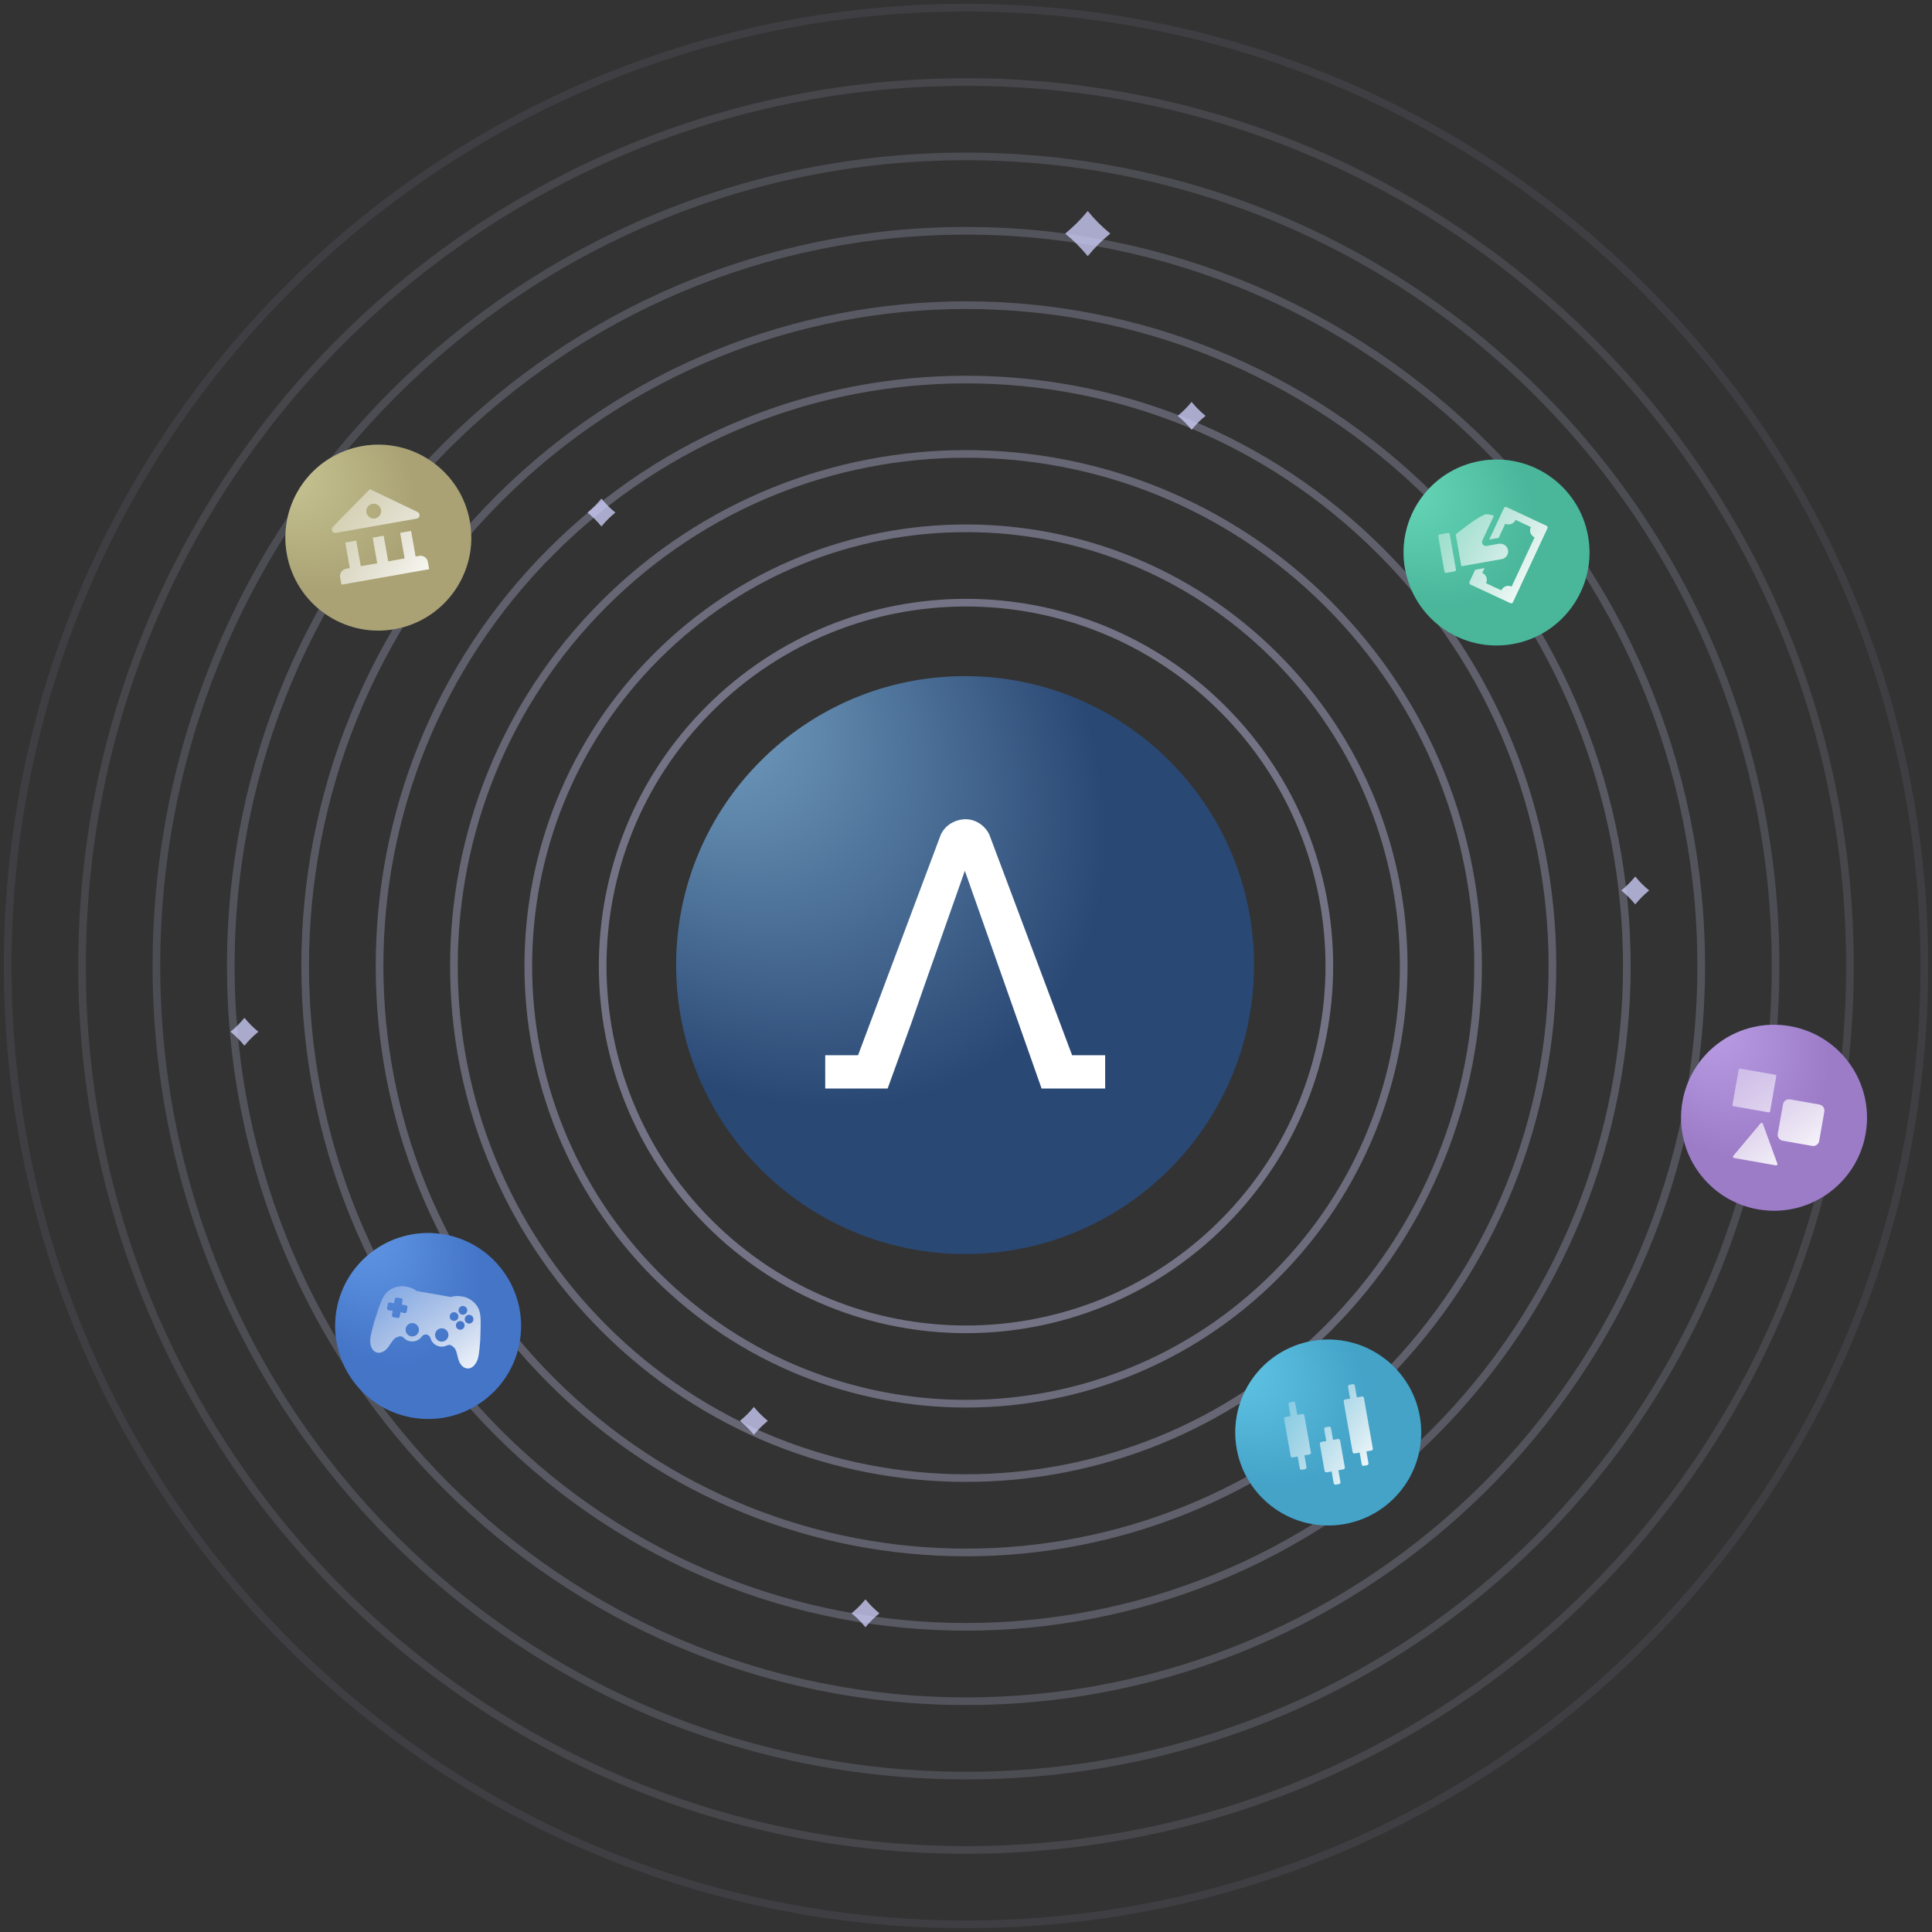 <svg width="252" height="252" viewBox="0 0 252 252" fill="none" xmlns="http://www.w3.org/2000/svg">
<rect x="0" y="0" width="252" height="252" fill="#333333" stroke="none"/>
<path opacity="0.1" d="M126 251C195.036 251 251 195.035 251 126C251 56.964 195.036 1 126 1C56.964 1 1 56.964 1 126C1 195.035 56.964 251 126 251Z" stroke="#D2D2FF" stroke-opacity="0.8" stroke-miterlimit="10"/>
<path opacity="0.15" d="M126 241.299C189.678 241.299 241.299 189.678 241.299 126C241.299 62.322 189.678 10.701 126 10.701C62.322 10.701 10.701 62.322 10.701 126C10.701 189.678 62.322 241.299 126 241.299Z" stroke="#D2D2FF" stroke-opacity="0.8" stroke-miterlimit="10"/>
<path opacity="0.2" d="M126 231.597C184.32 231.597 231.598 184.32 231.598 126C231.598 67.68 184.32 20.402 126 20.402C67.68 20.402 20.402 67.68 20.402 126C20.402 184.32 67.68 231.597 126 231.597Z" stroke="#D2D2FF" stroke-opacity="0.8" stroke-miterlimit="10"/>
<path opacity="0.25" d="M126 221.896C178.962 221.896 221.897 178.962 221.897 126C221.897 73.038 178.962 30.103 126 30.103C73.038 30.103 30.103 73.038 30.103 126C30.103 178.962 73.038 221.896 126 221.896Z" stroke="#D2D2FF" stroke-opacity="0.8" stroke-miterlimit="10"/>
<path opacity="0.3" d="M186.949 186.949C220.611 153.288 220.611 98.712 186.949 65.05C153.288 31.389 98.712 31.389 65.05 65.05C31.389 98.712 31.389 153.288 65.05 186.949C98.712 220.611 153.288 220.611 186.949 186.949Z" stroke="#D2D2FF" stroke-opacity="0.8" stroke-miterlimit="10"/>
<path opacity="0.35" d="M180.09 180.09C209.963 150.217 209.963 101.783 180.09 71.91C150.217 42.037 101.783 42.037 71.91 71.91C42.037 101.783 42.037 150.217 71.91 180.09C101.783 209.963 150.217 209.963 180.09 180.09Z" stroke="#D2D2FF" stroke-opacity="0.8" stroke-miterlimit="10"/>
<path opacity="0.4" d="M173.23 173.23C199.314 147.145 199.314 104.854 173.23 78.77C147.146 52.685 104.854 52.686 78.77 78.77C52.686 104.854 52.686 147.146 78.77 173.23C104.854 199.314 147.145 199.314 173.23 173.23Z" stroke="#D2D2FF" stroke-opacity="0.8" stroke-miterlimit="10"/>
<path opacity="0.45" d="M166.37 166.37C188.666 144.074 188.666 107.925 166.37 85.63C144.074 63.334 107.926 63.334 85.63 85.63C63.334 107.926 63.334 144.074 85.63 166.37C107.925 188.666 144.074 188.666 166.37 166.37Z" stroke="#D2D2FF" stroke-opacity="0.8" stroke-miterlimit="10"/>
<path opacity="0.5" d="M159.511 159.51C178.018 141.003 178.018 110.997 159.511 92.489C141.003 73.982 110.997 73.982 92.49 92.489C73.982 110.997 73.982 141.003 92.49 159.51C110.997 178.018 141.003 178.018 159.511 159.51Z" stroke="#D2D2FF" stroke-opacity="0.8" stroke-miterlimit="10"/>
<path d="M125.88 163.57C146.685 163.57 163.57 146.685 163.57 125.88C163.57 105.075 146.685 88.19 125.88 88.19C105.075 88.19 88.19 105.075 88.19 125.88C88.19 146.685 105.075 163.57 125.88 163.57Z" fill="url(#paint0_radial_4193_57770)"/>
<path d="M123.407 107.879C123.015 108.271 122.714 108.753 122.563 109.266L111.919 137.639H107.638V141.981H115.779L118.915 133.327L120.422 128.985L125.85 113.578L135.86 141.981H144.152V137.639H139.84L129.196 109.266C129.046 108.753 128.744 108.271 128.352 107.879C127.689 107.216 126.814 106.854 125.91 106.854C124.945 106.884 124.071 107.246 123.407 107.879Z" fill="white"/>
<g opacity="0.75">
<path d="M144.821 30.467C143.643 31.442 142.853 32.233 141.878 33.41C140.902 32.233 140.112 31.442 138.935 30.467C140.112 29.491 140.902 28.701 141.878 27.524C142.853 28.701 143.643 29.491 144.821 30.467Z" fill="#D2D2FF"/>
</g>
<g opacity="0.75">
<path d="M157.246 54.241C156.518 54.844 156.03 55.333 155.427 56.06C154.824 55.333 154.336 54.844 153.608 54.241C154.336 53.639 154.824 53.15 155.427 52.422C156.03 53.15 156.518 53.639 157.246 54.241Z" fill="#D2D2FF"/>
</g>
<g opacity="0.75">
<path d="M100.152 185.329C99.425 185.932 98.936 186.421 98.334 187.148C97.731 186.421 97.242 185.932 96.514 185.329C97.242 184.727 97.731 184.238 98.334 183.51C98.936 184.238 99.425 184.727 100.152 185.329Z" fill="#D2D2FF"/>
</g>
<g opacity="0.75">
<path d="M33.701 134.577C32.974 133.975 32.485 133.486 31.882 132.759C31.279 133.486 30.791 133.975 30.063 134.577C30.791 135.18 31.279 135.669 31.882 136.396C32.485 135.669 32.974 135.18 33.701 134.577Z" fill="#D2D2FF"/>
</g>
<g opacity="0.75">
<path d="M215.112 116.145C214.384 115.543 213.896 115.054 213.293 114.326C212.69 115.054 212.202 115.543 211.474 116.145C212.202 116.748 212.69 117.237 213.293 117.964C213.896 117.237 214.384 116.748 215.112 116.145Z" fill="#D2D2FF"/>
</g>
<g opacity="0.75">
<path d="M114.705 210.429C113.978 211.032 113.489 211.521 112.886 212.248C112.284 211.521 111.795 211.032 111.068 210.429C111.795 209.827 112.284 209.338 112.886 208.61C113.489 209.338 113.978 209.827 114.705 210.429Z" fill="#D2D2FF"/>
</g>
<g opacity="0.75">
<path d="M80.266 66.853C79.539 67.455 79.05 67.944 78.448 68.672C77.845 67.944 77.356 67.455 76.629 66.853C77.356 66.25 77.845 65.761 78.448 65.034C79.05 65.761 79.539 66.25 80.266 66.853Z" fill="#D2D2FF"/>
</g>
<path d="M175.356 198.792C181.948 197.63 186.355 191.336 185.192 184.744C184.03 178.152 177.736 173.745 171.144 174.908C164.552 176.07 160.145 182.363 161.308 188.956C162.47 195.548 168.764 199.954 175.356 198.792Z" fill="url(#paint1_radial_4193_57770)"/>
<g opacity="0.6">
<path d="M175.356 198.792C168.76 199.955 162.471 195.551 161.308 188.956C160.145 182.36 164.549 176.071 171.144 174.908C177.74 173.745 184.029 178.149 185.192 184.744C186.355 191.34 181.951 197.629 175.356 198.792Z" fill="#55DFFF"/>
</g>
<path d="M170.131 184.611L170.985 189.454C171.007 189.575 170.926 189.691 170.804 189.713L170.144 189.829L170.415 191.37C170.437 191.492 170.356 191.608 170.234 191.629L169.794 191.707C169.672 191.728 169.556 191.647 169.535 191.525L169.263 189.984L168.603 190.101C168.481 190.122 168.365 190.041 168.344 189.92L167.49 185.077C167.468 184.955 167.549 184.839 167.671 184.818L168.331 184.701L168.06 183.16C168.038 183.039 168.119 182.923 168.241 182.901L168.681 182.824C168.803 182.802 168.919 182.883 168.94 183.005L169.212 184.546L169.872 184.429C169.994 184.408 170.11 184.489 170.131 184.611ZM174.792 187.875L175.414 191.397C175.435 191.518 175.354 191.634 175.232 191.656L174.572 191.772L174.844 193.313C174.865 193.435 174.784 193.551 174.662 193.572L174.222 193.65C174.1 193.671 173.984 193.59 173.963 193.468L173.691 191.927L173.031 192.044C172.909 192.065 172.793 191.984 172.772 191.863L172.151 188.34C172.129 188.219 172.211 188.103 172.332 188.081L172.993 187.965L172.721 186.424C172.699 186.302 172.781 186.186 172.902 186.165L173.342 186.087C173.464 186.066 173.58 186.147 173.601 186.269L173.873 187.81L174.534 187.693C174.655 187.672 174.771 187.753 174.792 187.875ZM177.901 182.333L179.066 188.937C179.087 189.059 179.006 189.175 178.884 189.196L178.224 189.312L178.496 190.853C178.517 190.975 178.436 191.091 178.314 191.112L177.874 191.19C177.752 191.211 177.636 191.13 177.615 191.009L177.343 189.468L176.683 189.584C176.561 189.606 176.445 189.524 176.424 189.403L175.259 182.799C175.238 182.677 175.319 182.561 175.441 182.54L176.101 182.423L175.829 180.882C175.808 180.761 175.889 180.645 176.011 180.623L176.451 180.546C176.573 180.524 176.689 180.605 176.71 180.727L176.982 182.268L177.642 182.152C177.764 182.13 177.88 182.211 177.901 182.333Z" fill="url(#paint2_linear_4193_57770)"/>
<path d="M197.308 84.008C203.9 82.846 208.307 76.552 207.144 69.96C205.982 63.368 199.688 58.962 193.096 60.124C186.504 61.286 182.097 67.58 183.26 74.172C184.422 80.764 190.716 85.171 197.308 84.008Z" fill="url(#paint3_radial_4193_57770)"/>
<g opacity="0.6">
<path d="M197.308 84.008C190.712 85.171 184.423 80.767 183.26 74.172C182.097 67.576 186.501 61.287 193.096 60.124C199.692 58.961 205.981 63.365 207.144 69.96C208.307 76.556 203.903 82.845 197.308 84.008Z" fill="#5FFFB4"/>
</g>
<path d="M189.725 74.529L188.658 74.717C188.538 74.738 188.422 74.658 188.401 74.537L187.594 69.961C187.573 69.84 187.654 69.725 187.774 69.704L188.841 69.516C188.962 69.495 189.077 69.575 189.098 69.696L189.905 74.272C189.926 74.392 189.846 74.508 189.725 74.529ZM195.871 72.928L190.607 73.856L189.875 69.705C190.607 69.111 192.965 67.238 193.808 67.089C194.088 67.04 194.517 67.158 194.852 67.275L193.352 70.492C193.178 70.865 193.496 71.279 193.902 71.208L195.464 70.933C195.963 70.844 196.486 71.104 196.653 71.583C196.866 72.193 196.48 72.821 195.871 72.928ZM201.835 68.911L197.341 78.55C197.282 78.677 197.13 78.733 197.003 78.673L191.793 76.244C191.666 76.184 191.61 76.033 191.67 75.906L192.412 74.314L193.636 74.098L193.342 74.728C193.843 74.958 194.082 75.544 193.834 76.072L195.824 77C196.054 76.499 196.642 76.261 197.169 76.51L200.162 70.091C199.662 69.861 199.423 69.274 199.673 68.746L197.682 67.817C197.452 68.317 196.865 68.556 196.337 68.307L195.475 70.155L194.25 70.371L196.164 66.267C196.224 66.139 196.375 66.084 196.503 66.144L201.712 68.573C201.84 68.632 201.895 68.784 201.835 68.911Z" fill="url(#paint4_linear_4193_57770)"/>
<path d="M51.456 82.068C58.048 80.906 62.455 74.612 61.292 68.02C60.13 61.428 53.836 57.021 47.244 58.184C40.652 59.346 36.246 65.64 37.408 72.232C38.57 78.824 44.864 83.231 51.456 82.068Z" fill="url(#paint5_radial_4193_57770)"/>
<g opacity="0.6">
<path d="M51.456 82.068C44.86 83.231 38.571 78.827 37.408 72.232C36.245 65.636 40.649 59.347 47.244 58.184C53.84 57.021 60.129 61.425 61.292 68.02C62.455 74.616 58.051 80.905 51.456 82.068Z" fill="#FFDD74"/>
</g>
<path d="M55.809 73.289L55.978 74.243L44.531 76.262L44.362 75.308C44.269 74.781 44.621 74.278 45.148 74.186L45.625 74.101L45.036 70.763L46.467 70.51L47.056 73.849L49.202 73.471L48.614 70.132L50.044 69.88L50.633 73.218L52.779 72.84L52.191 69.501L53.622 69.249L54.21 72.588L54.687 72.504C55.214 72.411 55.717 72.762 55.809 73.289ZM54.461 66.779L48.236 63.805L43.403 68.729C43.09 69.048 43.371 69.581 43.811 69.503L54.342 67.646C54.783 67.569 54.864 66.972 54.461 66.779ZM48.908 67.621C48.382 67.714 47.879 67.362 47.786 66.835C47.693 66.308 48.045 65.806 48.572 65.713C49.099 65.62 49.601 65.972 49.694 66.499C49.787 67.026 49.435 67.528 48.908 67.621Z" fill="url(#paint6_linear_4193_57770)"/>
<path d="M53.736 184.9C60.328 186.062 66.622 181.656 67.784 175.063C68.946 168.471 64.54 162.178 57.947 161.016C51.355 159.853 45.062 164.26 43.9 170.852C42.737 177.444 47.144 183.738 53.736 184.9Z" fill="url(#paint7_radial_4193_57770)"/>
<g opacity="0.6">
<path d="M53.736 184.9C47.141 183.737 42.737 177.448 43.9 170.852C45.062 164.257 51.352 159.853 57.947 161.016C64.543 162.179 68.947 168.468 67.784 175.063C66.621 181.659 60.331 186.063 53.736 184.9Z" fill="#5593FF"/>
</g>
<path d="M62.443 176.712C62.415 176.878 62.381 177.043 62.336 177.202C62.138 177.902 61.522 178.732 60.688 178.432C60.364 178.315 60.116 178.041 59.958 177.735C59.645 177.132 59.67 176.404 59.307 175.847C59.198 175.746 59.086 175.649 58.969 175.556C58.786 175.409 58.536 175.384 58.322 175.479C58.104 175.592 57.858 175.653 57.602 175.65C57.6 175.65 57.597 175.649 57.594 175.649C57.556 175.648 57.518 175.647 57.479 175.643C57.461 175.641 57.442 175.638 57.424 175.636C57.401 175.633 57.378 175.631 57.356 175.627L57.354 175.626L57.353 175.626C56.752 175.52 56.295 175.076 56.145 174.525C56.082 174.296 55.897 174.12 55.665 174.073C55.658 174.072 55.652 174.071 55.646 174.07C55.639 174.068 55.633 174.068 55.626 174.067C55.392 174.031 55.158 174.133 55.021 174.327C54.691 174.793 54.11 175.054 53.509 174.948L53.508 174.948L53.506 174.948C53.483 174.944 53.462 174.938 53.439 174.933C53.421 174.929 53.403 174.926 53.385 174.921C53.347 174.911 53.31 174.9 53.274 174.887C53.272 174.887 53.269 174.886 53.267 174.885C53.025 174.801 52.815 174.659 52.649 174.478C52.48 174.316 52.237 174.254 52.014 174.329C51.873 174.377 51.734 174.43 51.597 174.487C51.066 174.887 50.84 175.579 50.34 176.039C50.087 176.273 49.76 176.445 49.416 176.444C48.529 176.441 48.234 175.45 48.288 174.725C48.3 174.56 48.324 174.393 48.355 174.228C48.364 174.172 48.375 174.116 48.388 174.061C48.388 174.059 48.389 174.057 48.389 174.055C48.434 173.843 48.487 173.632 48.537 173.427C48.715 172.696 48.931 171.974 49.182 171.265C49.471 170.452 49.765 169.334 50.346 168.675C50.801 168.16 51.525 167.835 52.202 167.777C52.517 167.75 52.836 167.776 53.143 167.854C53.578 167.935 53.996 168.115 54.35 168.391C55.203 168.541 58.806 169.176 58.806 169.176C59.233 169.039 59.686 169.012 60.123 169.085C60.438 169.116 60.747 169.201 61.034 169.334C61.65 169.62 62.219 170.173 62.47 170.813C62.791 171.63 62.685 172.782 62.678 173.645C62.672 174.397 62.628 175.149 62.545 175.897C62.522 176.107 62.5 176.323 62.47 176.538C62.469 176.54 62.469 176.542 62.469 176.544C62.462 176.6 62.453 176.656 62.443 176.712ZM52.961 170.257L52.41 170.16L52.507 169.61C52.529 169.485 52.446 169.366 52.321 169.344L51.763 169.246C51.638 169.224 51.519 169.307 51.497 169.432L51.4 169.982L50.849 169.885C50.725 169.863 50.606 169.946 50.584 170.071L50.486 170.629C50.464 170.753 50.547 170.872 50.671 170.894L51.222 170.991L51.125 171.542C51.103 171.666 51.187 171.785 51.311 171.807L51.87 171.905C51.994 171.927 52.113 171.844 52.135 171.72L52.232 171.169L52.783 171.266C52.908 171.288 53.027 171.205 53.049 171.081L53.147 170.523C53.169 170.398 53.086 170.279 52.961 170.257ZM60.937 171.014C60.991 170.705 60.785 170.41 60.476 170.356C60.167 170.301 59.872 170.508 59.818 170.816C59.763 171.125 59.969 171.42 60.279 171.474C60.588 171.529 60.882 171.323 60.937 171.014ZM60.591 172.974C60.646 172.666 60.439 172.371 60.13 172.317C59.821 172.262 59.526 172.468 59.472 172.777C59.417 173.086 59.624 173.38 59.933 173.435C60.242 173.489 60.537 173.283 60.591 172.974ZM59.322 171.163C59.013 171.109 58.718 171.315 58.664 171.624C58.609 171.932 58.816 172.227 59.125 172.282C59.434 172.336 59.728 172.13 59.783 171.821C59.837 171.512 59.631 171.218 59.322 171.163ZM61.284 171.509C60.975 171.455 60.68 171.661 60.626 171.97C60.571 172.279 60.778 172.573 61.087 172.628C61.396 172.682 61.691 172.476 61.745 172.167C61.8 171.858 61.593 171.564 61.284 171.509ZM58.476 174.276C58.56 173.802 58.243 173.35 57.769 173.267C57.295 173.183 56.843 173.499 56.759 173.973C56.676 174.447 56.992 174.898 57.466 174.982C57.941 175.066 58.392 174.749 58.476 174.276ZM54.63 173.597C54.713 173.124 54.396 172.672 53.922 172.588C53.448 172.505 52.996 172.821 52.913 173.295C52.829 173.768 53.146 174.22 53.62 174.304C54.094 174.387 54.546 174.071 54.63 173.597Z" fill="url(#paint8_linear_4193_57770)"/>
<path d="M229.29 157.737C235.882 158.899 242.175 154.492 243.337 147.9C244.5 141.308 240.093 135.015 233.501 133.853C226.909 132.69 220.615 137.097 219.453 143.689C218.291 150.281 222.697 156.574 229.29 157.737Z" fill="url(#paint9_radial_4193_57770)"/>
<g opacity="0.6">
<path d="M229.29 157.737C222.694 156.574 218.29 150.284 219.453 143.689C220.616 137.093 226.906 132.69 233.501 133.853C240.096 135.015 244.5 141.305 243.337 147.9C242.174 154.496 235.885 158.9 229.29 157.737Z" fill="#EA9FFF"/>
</g>
<path d="M230.686 145.092L226.113 144.286C226.021 144.27 225.96 144.182 225.976 144.09L226.782 139.517C226.799 139.425 226.886 139.364 226.978 139.38L231.551 140.186C231.643 140.202 231.704 140.29 231.688 140.382L230.882 144.955C230.866 145.047 230.778 145.108 230.686 145.092ZM237.283 148.818L237.957 144.991C238.034 144.558 237.744 144.145 237.311 144.068L233.484 143.393C233.051 143.317 232.637 143.606 232.561 144.04L231.886 147.867C231.81 148.3 232.099 148.714 232.532 148.79L236.359 149.465C236.793 149.541 237.206 149.252 237.283 148.818ZM229.644 146.515L226.077 150.766C225.993 150.866 226.049 151.019 226.177 151.042L231.643 152.005C231.771 152.028 231.876 151.903 231.831 151.781L229.933 146.566C229.888 146.443 229.728 146.415 229.644 146.515Z" fill="url(#paint10_linear_4193_57770)"/>
<defs>
<radialGradient id="paint0_radial_4193_57770" cx="0" cy="0" r="1" gradientUnits="userSpaceOnUse" gradientTransform="translate(88.185 88.185) rotate(45) scale(106.6 71.675)">
<stop stop-color="#79A5C6"/>
<stop offset="0.617" stop-color="#2A4874"/>
</radialGradient>
<radialGradient id="paint1_radial_4193_57770" cx="0" cy="0" r="1" gradientUnits="userSpaceOnUse" gradientTransform="translate(159.2 177.012) rotate(35) scale(34.297 23.061)">
<stop stop-color="#79A5C6"/>
<stop offset="0.617" stop-color="#2A4874"/>
</radialGradient>
<linearGradient id="paint2_linear_4193_57770" x1="168.278" y1="182.734" x2="179.002" y2="190.244" gradientUnits="userSpaceOnUse">
<stop stop-color="white" stop-opacity="0.3"/>
<stop offset="1" stop-color="white" stop-opacity="0.9"/>
</linearGradient>
<radialGradient id="paint3_radial_4193_57770" cx="0" cy="0" r="1" gradientUnits="userSpaceOnUse" gradientTransform="translate(181.152 62.228) rotate(35) scale(34.297 23.061)">
<stop stop-color="#79A5C6"/>
<stop offset="0.617" stop-color="#2A4874"/>
</radialGradient>
<linearGradient id="paint4_linear_4193_57770" x1="189.23" y1="67.512" x2="199.862" y2="74.957" gradientUnits="userSpaceOnUse">
<stop stop-color="white" stop-opacity="0.4"/>
<stop offset="1" stop-color="white" stop-opacity="0.9"/>
</linearGradient>
<radialGradient id="paint5_radial_4193_57770" cx="0" cy="0" r="1" gradientUnits="userSpaceOnUse" gradientTransform="translate(35.301 60.289) rotate(35) scale(34.297 23.06)">
<stop stop-color="#79A5C6"/>
<stop offset="0.617" stop-color="#2A4874"/>
</radialGradient>
<linearGradient id="paint6_linear_4193_57770" x1="44.092" y1="67.733" x2="55.126" y2="75.459" gradientUnits="userSpaceOnUse">
<stop stop-color="white" stop-opacity="0.4"/>
<stop offset="1" stop-color="white" stop-opacity="0.9"/>
</linearGradient>
<radialGradient id="paint7_radial_4193_57770" cx="0" cy="0" r="1" gradientUnits="userSpaceOnUse" gradientTransform="translate(46.003 158.906) rotate(55) scale(34.297 23.06)">
<stop stop-color="#79A5C6"/>
<stop offset="0.617" stop-color="#2A4874"/>
</radialGradient>
<linearGradient id="paint8_linear_4193_57770" x1="51.59" y1="167.725" x2="59.857" y2="179.532" gradientUnits="userSpaceOnUse">
<stop stop-color="white" stop-opacity="0.3"/>
<stop offset="1" stop-color="white" stop-opacity="0.9"/>
</linearGradient>
<radialGradient id="paint9_radial_4193_57770" cx="0" cy="0" r="1" gradientUnits="userSpaceOnUse" gradientTransform="translate(221.556 131.744) rotate(55) scale(34.298 23.061)">
<stop stop-color="#79A5C6"/>
<stop offset="0.617" stop-color="#2A4874"/>
</radialGradient>
<linearGradient id="paint10_linear_4193_57770" x1="226.382" y1="139.737" x2="234.369" y2="151.143" gradientUnits="userSpaceOnUse">
<stop stop-color="white" stop-opacity="0.4"/>
<stop offset="1" stop-color="white" stop-opacity="0.9"/>
</linearGradient>
</defs>
</svg>
